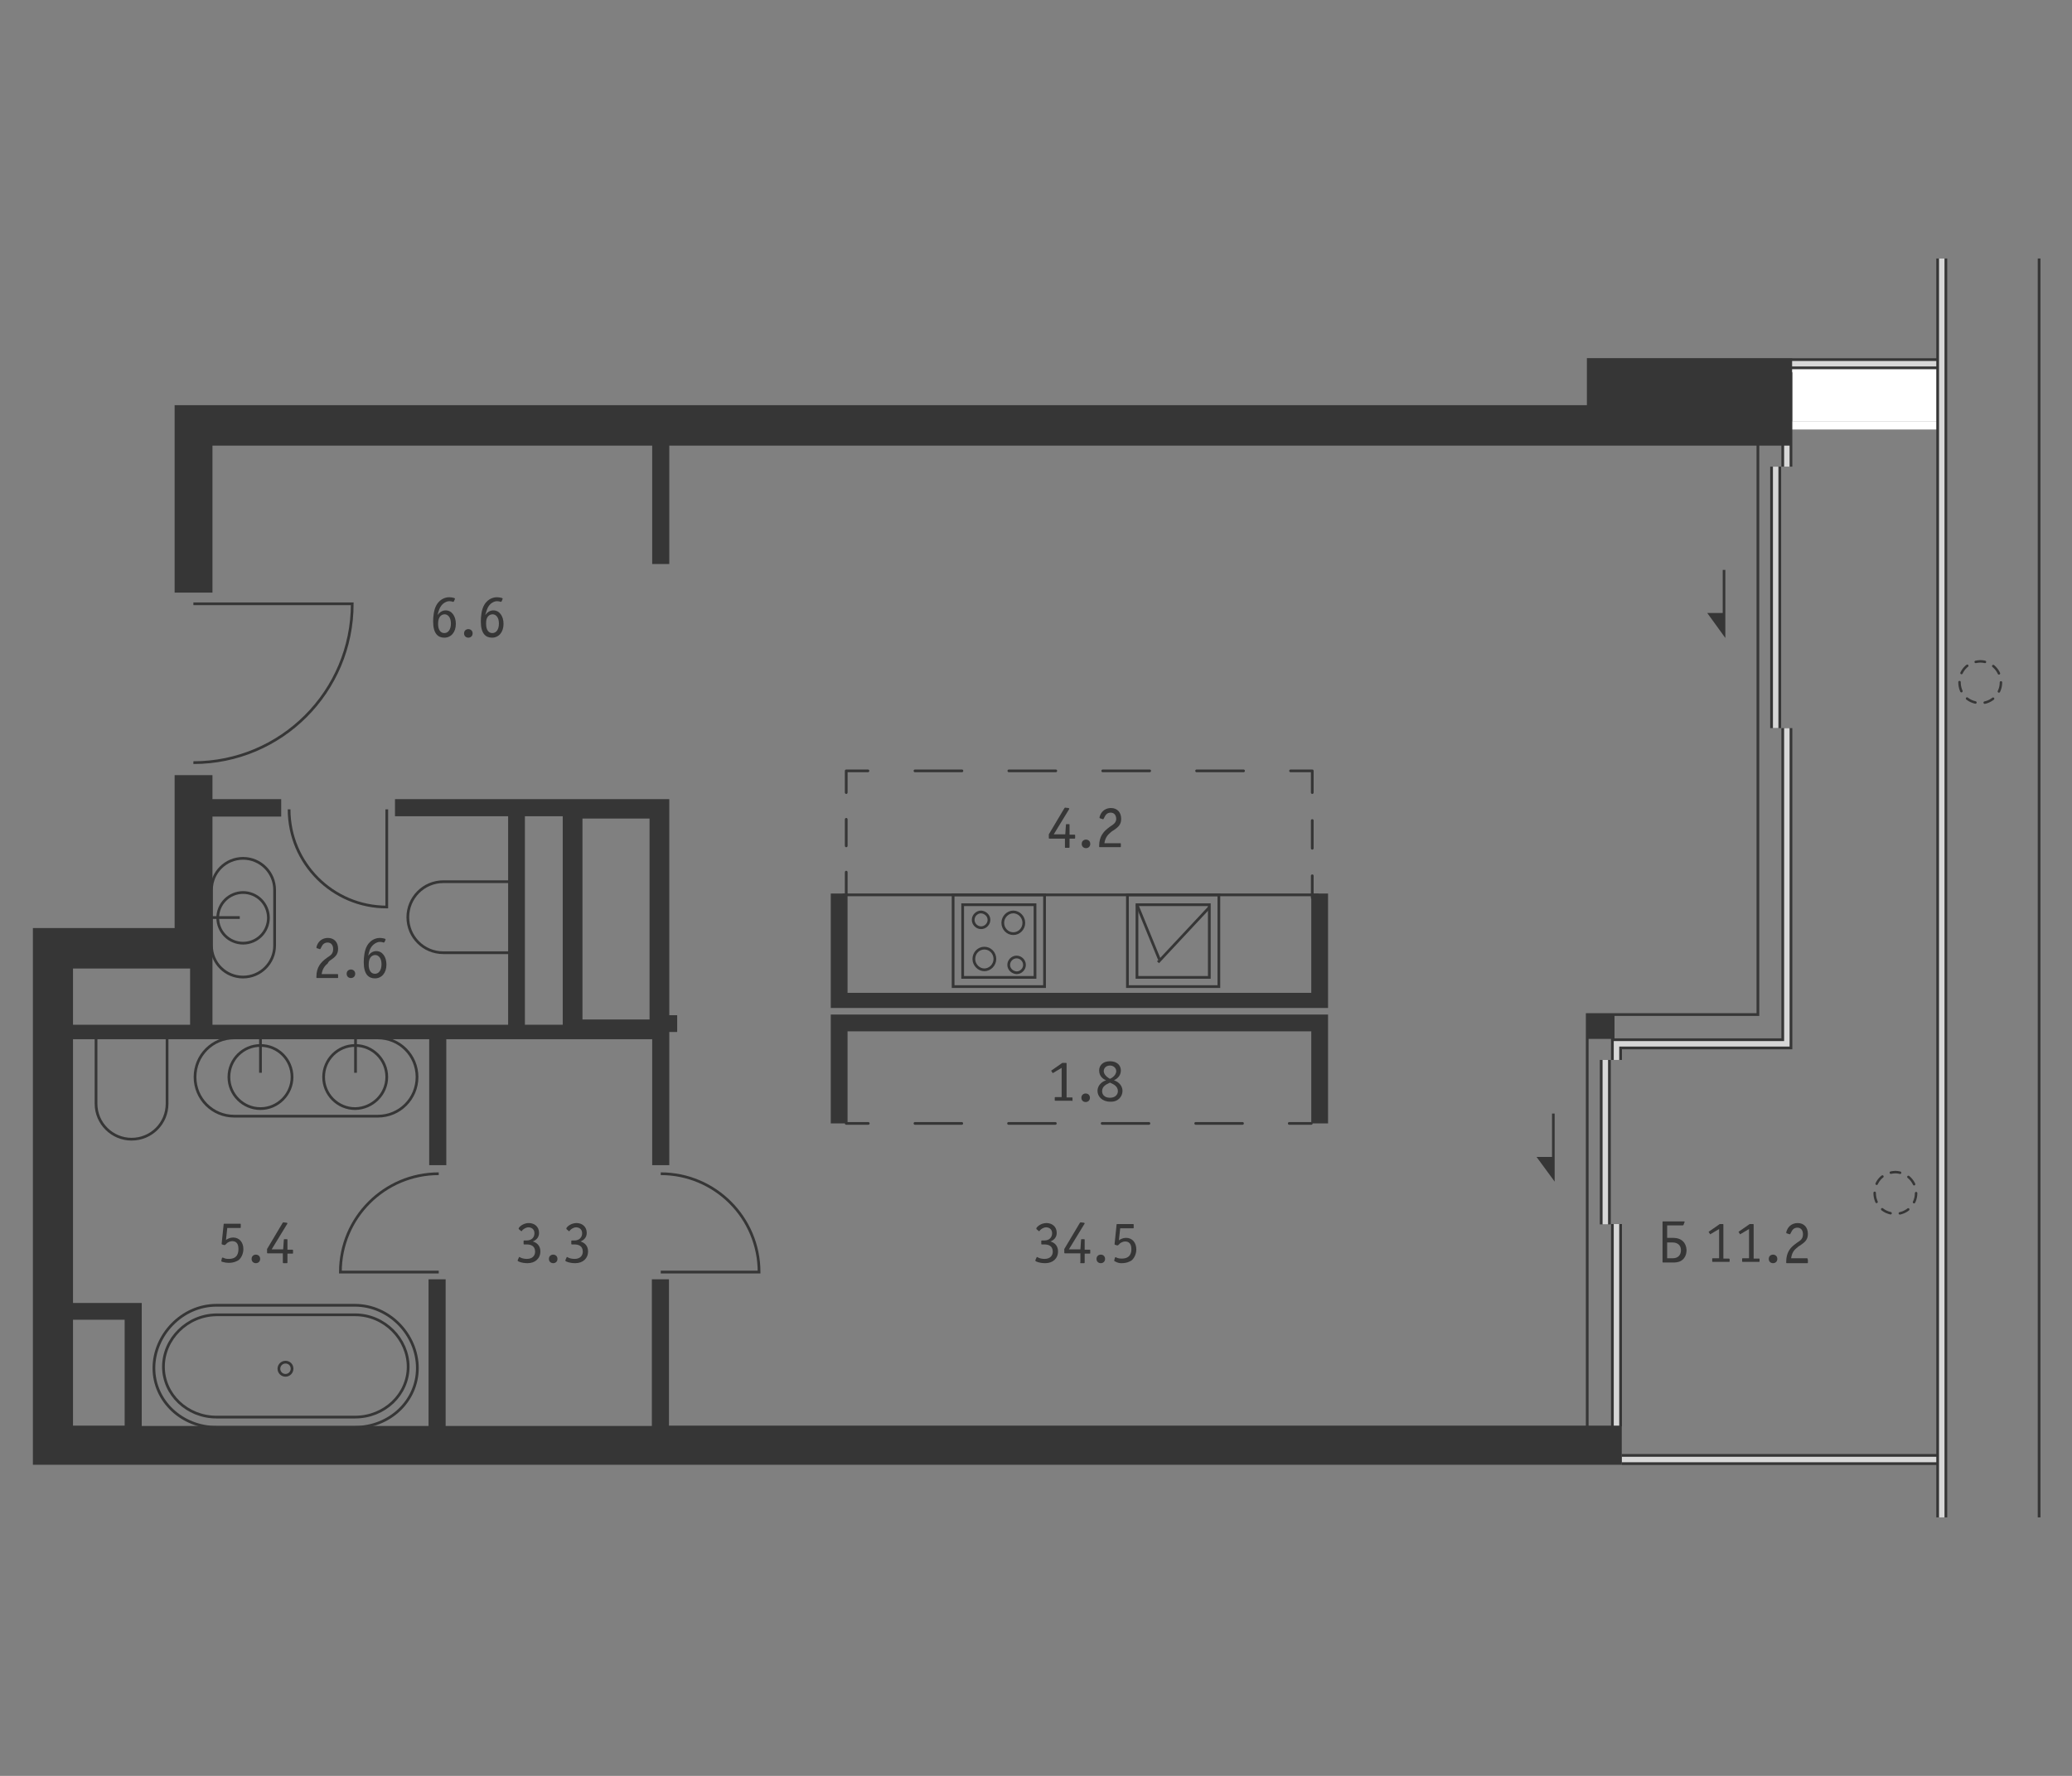 <?xml version="1.0" encoding="utf-8"?>
<!-- Generator: Adobe Illustrator 27.8.1, SVG Export Plug-In . SVG Version: 6.00 Build 0)  -->
<svg version="1.1" id="Слой_1" xmlns="http://www.w3.org/2000/svg" xmlns:xlink="http://www.w3.org/1999/xlink" x="0px" y="0px"
	 viewBox="0 0 630 540" style="enable-background:new 0 0 630 540;" xml:space="preserve">
<rect x="0" y="0" width="630" height="540" fill="#808080" stroke="none"/>
<style type="text/css">
	.st0{fill:#FFFFFF;}
	.st1{fill:none;stroke:#363636;stroke-width:0.831;stroke-miterlimit:10;}
	.st2{fill:none;stroke:#363636;stroke-width:0.831;stroke-linecap:round;stroke-linejoin:round;}
	.st3{fill:none;stroke:#363636;stroke-width:0.831;stroke-linecap:round;stroke-linejoin:round;stroke-dasharray:8.061,8.061;}
	.st4{fill:none;stroke:#363636;stroke-width:0.831;stroke-linecap:round;stroke-linejoin:round;stroke-dasharray:14.272,14.272;}
	.st5{fill:none;stroke:#363636;stroke-width:0.831;stroke-linecap:round;stroke-linejoin:round;stroke-dasharray:8.434,8.434;}
	.st6{fill:none;stroke:#363636;stroke-width:0.831;stroke-linecap:round;stroke-linejoin:round;stroke-dasharray:14.227,14.227;}
	.st7{fill:none;stroke:#363636;stroke-width:0.83;stroke-miterlimit:10;}
	.st8{fill:none;stroke:#363636;stroke-width:3.326;stroke-miterlimit:10;}
	.st9{fill:none;stroke:#D7D7D7;stroke-width:1.663;stroke-miterlimit:10;}
	.st10{fill:none;stroke:#363636;stroke-width:0.753;stroke-linecap:round;stroke-miterlimit:10;stroke-dasharray:2.844,2.844;}
	.st11{fill:#363636;}
</style>
<g id="Flat_x5F_fill">
</g>
<g id="MOP">
</g>
<g id="Doors">
</g>
<g id="Furniture">
</g>
<g id="Windows">
</g>
<g id="Partitions">
</g>
<g id="Walls">
</g>
<g id="Pylons">
</g>
<g id="Facade">
</g>
<g id="Areas">
	<g>
		<rect x="58.8" y="128.2" class="st0" width="485.2" height="1.2"/>
		<rect x="544" y="110.6" class="st0" width="46.4" height="17.6"/>
		<polygon class="st0" points="544,128.2 544,129.4 58.8,129.4 58.8,130.6 590.4,130.6 590.4,128.2 		"/>
		<rect x="16.4" y="288.3" class="st0" width="0.4" height="151.2"/>
		<rect x="14.9" y="288.3" class="st0" width="1.2" height="151.2"/>
		<path class="st1" d="M58.8,183.6l48.3,0c0,26.7-21.6,48.3-48.3,48.3"/>
		<path class="st1" d="M117.6,246.1l0,29.7c-16.4,0-29.7-13.3-29.7-29.7"/>
		<path class="st1" d="M133.4,386.8l-29.9,0c0-16.5,13.4-29.9,29.9-29.9"/>
		<path class="st1" d="M200.9,386.8l29.9,0c0-16.5-13.4-29.9-29.9-29.9"/>
		<g>
			<path class="st1" d="M86.8,414.2c-1.1,0-2,0.9-2,2s0.9,2,2,2c1.1,0,2-0.9,2-2S88,414.2,86.8,414.2z"/>
			<path class="st1" d="M107.9,396.9c10.5,0,19,9,19,19.1s-8.5,18-19,18H65.8c-10.5,0-19-8-19-18c0-10,8.5-19.1,19-19.1L107.9,396.9
				z"/>
			<path class="st1" d="M49.7,415.6c0,8.4,7.2,15.3,16.1,15.3l42.2,0c8.9,0,16.1-6.9,16.1-15.3c0-8.4-7.2-15.8-16.1-15.8H65.8
				C56.9,399.9,49.7,407.2,49.7,415.6z"/>
		</g>
		<path class="st1" d="M154.8,289.7l-20,0c-6,0-10.8-4.8-10.8-10.8c0-5.9,4.8-10.8,10.8-10.8h20"/>
		<path class="st1" d="M50.8,315.6l0,20c0,6-4.8,10.8-10.8,10.8c-5.9,0-10.8-4.8-10.8-10.8v-20"/>
		<g>
			
				<ellipse transform="matrix(0.383 -0.924 0.924 0.383 -212.19 240.519)" class="st1" cx="73.9" cy="279" rx="7.7" ry="7.7"/>
			<path class="st1" d="M83.5,287.5c0,5.3-4.3,9.6-9.6,9.6c-5.3,0-9.6-4.3-9.6-9.6v-16.9c0-5.3,4.3-9.6,9.6-9.6
				c5.3,0,9.6,4.3,9.6,9.6V287.5z"/>
			<line class="st1" x1="64.3" y1="279" x2="72.9" y2="279"/>
		</g>
		<g>
			<path class="st1" d="M88.8,327.5c0-5.3-4.3-9.6-9.6-9.6s-9.6,4.3-9.6,9.6c0,5.3,4.3,9.6,9.6,9.6S88.8,332.7,88.8,327.5z"/>
			<path class="st1" d="M71.2,339.4c-6.6,0-11.9-5.3-11.9-11.9c0-6.6,5.3-11.9,11.9-11.9h43.7c6.6,0,11.9,5.3,11.9,11.9
				c0,6.6-5.3,11.9-11.9,11.9H71.2z"/>
			<line class="st1" x1="79.2" y1="315.6" x2="79.2" y2="326.2"/>
			<path class="st1" d="M117.6,327.5c0-5.3-4.3-9.6-9.6-9.6s-9.6,4.3-9.6,9.6c0,5.3,4.3,9.6,9.6,9.6
				C113.3,337,117.6,332.7,117.6,327.5z"/>
			<line class="st1" x1="108.1" y1="315.6" x2="108.1" y2="326.2"/>
		</g>
		<g>
			<g>
				<g>
					<line class="st2" x1="257.3" y1="271.9" x2="257.3" y2="265.2"/>
					<line class="st3" x1="257.3" y1="257.2" x2="257.3" y2="245.1"/>
					<polyline class="st2" points="257.3,241 257.3,234.4 263.9,234.4 					"/>
					<line class="st4" x1="278.2" y1="234.4" x2="385.3" y2="234.4"/>
					<polyline class="st2" points="392.4,234.4 399,234.4 399,241 					"/>
					<line class="st5" x1="399" y1="249.5" x2="399" y2="262.1"/>
					<line class="st2" x1="399" y1="266.3" x2="399" y2="273"/>
				</g>
			</g>
			<g>
				<rect x="342.8" y="272.1" class="st1" width="27.8" height="27.9"/>
				<rect x="345.7" y="275.1" class="st1" width="22" height="22.1"/>
				<rect x="289.8" y="272.1" class="st1" width="27.8" height="27.9"/>
				<rect x="292.7" y="275.1" class="st1" width="22" height="22.1"/>
				<line class="st1" x1="352.5" y1="291.7" x2="345.7" y2="275.1"/>
				<line class="st1" x1="352.1" y1="292.6" x2="367.7" y2="275.9"/>
				<path class="st1" d="M311.3,280.6c0,1.8-1.4,3.3-3.2,3.3s-3.2-1.5-3.2-3.3c0-1.8,1.5-3.3,3.2-3.3S311.3,278.8,311.3,280.6z"/>
				<path class="st1" d="M300.7,279.7c0,1.3-1.1,2.4-2.4,2.4c-1.3,0-2.4-1.1-2.4-2.4c0-1.3,1.1-2.4,2.4-2.4
					C299.6,277.4,300.7,278.4,300.7,279.7z"/>
				<path class="st1" d="M296.1,291.6c0-1.8,1.4-3.3,3.2-3.3s3.2,1.5,3.2,3.3c0,1.8-1.5,3.3-3.2,3.3S296.1,293.4,296.1,291.6z"/>
				<path class="st1" d="M306.7,293.4c0-1.3,1.1-2.4,2.4-2.4c1.3,0,2.4,1.1,2.4,2.4c0,1.3-1.1,2.4-2.4,2.4
					C307.8,295.7,306.7,294.7,306.7,293.4z"/>
			</g>
			<polyline class="st1" points="400.5,300.1 400.5,272.1 256.6,272.1 256.6,300.9 			"/>
		</g>
		<g>
			<g>
				<line class="st2" x1="257.3" y1="341.6" x2="264" y2="341.6"/>
				<line class="st6" x1="278.2" y1="341.6" x2="384.9" y2="341.6"/>
				<line class="st2" x1="392" y1="341.6" x2="398.7" y2="341.6"/>
			</g>
		</g>
		<polyline class="st7" points="482.6,436.2 482.6,308.5 534.5,308.5 534.5,134.8 		"/>
		<polyline class="st8" points="543.3,221.4 543.3,317.4 491.5,317.4 491.5,322.3 		"/>
		<polyline class="st9" points="543.3,221.4 543.3,317.4 491.5,317.4 491.5,322.3 		"/>
		<line class="st8" x1="543.3" y1="113.2" x2="543.3" y2="141.9"/>
		<line class="st9" x1="543.3" y1="113.2" x2="543.3" y2="141.9"/>
		<line class="st8" x1="544.8" y1="110.6" x2="589.2" y2="110.6"/>
		<line class="st9" x1="544.8" y1="110.6" x2="589.1" y2="110.6"/>
		<line class="st8" x1="589.1" y1="443.8" x2="493.1" y2="443.8"/>
		<line class="st9" x1="589.1" y1="443.8" x2="493.1" y2="443.8"/>
		<g>
			<line class="st8" x1="539.9" y1="141.9" x2="539.9" y2="221.4"/>
			<line class="st9" x1="539.9" y1="141.9" x2="539.9" y2="221.4"/>
		</g>
		<line class="st8" x1="491.5" y1="372.2" x2="491.5" y2="433.7"/>
		<line class="st9" x1="491.5" y1="372.2" x2="491.5" y2="433.7"/>
		<line class="st8" x1="488.1" y1="322.3" x2="488.1" y2="372.3"/>
		<line class="st9" x1="488.1" y1="322.3" x2="488.1" y2="372.3"/>
		<g>
			<path class="st10" d="M582.6,362.8c0,3.5-2.8,6.3-6.3,6.3c-8.4-0.3-8.4-12.4,0-12.7C579.8,356.5,582.6,359.3,582.6,362.8
				L582.6,362.8z"/>
		</g>
		<g>
			<path class="st10" d="M608.4,207.5c0,3.5-2.8,6.3-6.3,6.3c-8.4-0.3-8.4-12.4,0-12.7C605.6,201.1,608.4,204,608.4,207.5
				L608.4,207.5z"/>
		</g>
		<line class="st7" x1="620" y1="461.4" x2="620" y2="78.6"/>
		<line class="st8" x1="590.4" y1="78.6" x2="590.4" y2="461.4"/>
		<line class="st9" x1="590.4" y1="78.6" x2="590.4" y2="461.4"/>
		<g>
			<polygon class="st11" points="524.6,191.3 524.6,186.4 524.6,173.3 523.8,173.3 523.8,186.4 519.1,186.4 524.6,194 			"/>
			<polygon class="st11" points="467.2,351.8 472.7,359.3 472.7,356.6 472.7,351.8 472.7,338.6 471.9,338.6 471.9,351.8 			"/>
			<path class="st11" d="M56.6,316h73.9v38.3h5.2V316h35.5v0h27.1v38.3h5.2v-40.5h2.4v-5.1h-2.4V306h0v-57.1v-1.3v-4.6h-32.3v0
				h-51.1v5.2h34.4v63.4H64.6v-25h0v-4.3h0v-34h20.9V243H64.6v-7.3H53.1v46.5H10v10.9v1.4v139.1v4.7v7.1h483.1v-11.9H203.4V389h0
				h-5.2v44.6h-62.7V389h-5.2v44.6H43.1v-37.4h-5.2v0H22.2V316h30H56.6z M37.9,401.3v32.2H22.2v-32.2H37.9z M197.5,310h-20.4v-61.1
				h20.4V310z M159.6,248.2h11.5v0.7V310v1.5v0.1h-11.5V248.2z M57.8,294.5v17.1H22.2v-17.1h30.8H57.8z"/>
			<polygon class="st11" points="403.8,341.6 403.8,313.6 403.8,310.7 403.8,308.5 252.6,308.5 252.6,310.7 252.6,313.6 
				252.6,341.6 257.7,341.6 257.7,313.6 398.7,313.6 398.7,341.6 			"/>
			<polygon class="st11" points="403.8,304.3 403.8,301.9 403.8,271.7 398.7,271.7 398.7,301.9 257.7,301.9 257.7,271.7 
				252.6,271.7 252.6,301.9 252.6,304.3 252.6,306.5 403.8,306.5 			"/>
			<polygon class="st11" points="64.6,135.5 198.3,135.5 198.3,171.5 203.5,171.5 203.5,135.5 544.8,135.5 544.8,130.6 544.8,128.2 
				544.8,128 544.9,128 544.9,108.9 482.5,108.9 482.5,123.2 64.6,123.2 64.1,123.2 53.1,123.2 53.1,180.2 64.6,180.2 			"/>
			<rect x="482.6" y="308.3" class="st11" width="8.3" height="7.6"/>
			<path class="st11" d="M69.6,382.8c-0.8,0-1.2-0.1-1.6-0.3c-0.2-0.1-0.2-0.1-0.3-0.1c-0.1,0-0.2,0.1-0.2,0.1l-0.2,0.8
				c0,0.1-0.1,0.3,0.3,0.4c0.7,0.2,1.3,0.3,1.9,0.3c1.6,0,2.5-0.5,3-0.8c0.8-0.6,1.5-1.9,1.5-3.4c0-2-1.2-3.5-3.1-3.5
				c-1,0-1.6,0.4-2,0.6l-0.2,0.2l0.4-3.7h3.9c0.2,0,0.2-0.1,0.2-0.2v-0.9c0-0.1,0-0.2-0.2-0.2h-4.8c-0.2,0-0.2,0.1-0.2,0.2l-0.6,5.8
				c0,0.1,0,0.2,0,0.2c0,0,0.1,0,0.1,0.1l0.7,0.2c0.1,0,0.1,0,0.3-0.1c0.3-0.2,0.4-0.4,0.5-0.5c0.4-0.3,1-0.6,1.6-0.6
				c0.5,0,1.9,0.1,1.9,2.3C72.5,380.7,72.4,382.8,69.6,382.8z"/>
			<circle class="st11" cx="77.8" cy="382.8" r="1.3"/>
			<path class="st11" d="M86.2,384.1h1c0.1,0,0.2,0,0.2-0.3v-2.6h1.5c0.2,0,0.2-0.1,0.2-0.2v-0.8c0-0.1,0-0.2-0.2-0.2h-1.5v-3
				c0-0.1,0-0.2-0.2-0.2h-0.7c-0.1,0-0.2,0-0.2,0.2l-0.2,2.9h-3.5l4.7-7.7c0-0.1,0.1-0.1,0.1-0.2c0-0.1-0.1-0.1-0.2-0.2l-0.9-0.1
				c-0.1,0-0.2-0.1-0.3,0.1l-0.1,0.1l-4.7,7.9v1.1c0,0.2,0.1,0.2,0.2,0.2H86v2.6C86,384,86,384.1,86.2,384.1z"/>
			<path class="st11" d="M325.1,245.9c0-0.1-0.1-0.1-0.2-0.2l-0.9-0.1c-0.1,0-0.2-0.1-0.3,0.1l-0.1,0.1l-4.7,7.9v1.1
				c0,0.2,0.1,0.2,0.2,0.2h4.7v2.6c0,0.1,0,0.2,0.2,0.2h1c0.1,0,0.2,0,0.2-0.3V255h1.5c0.2,0,0.2-0.1,0.2-0.2V254
				c0-0.1,0-0.2-0.2-0.2h-1.5v-3c0-0.1,0-0.2-0.2-0.2h-0.7c-0.1,0-0.2,0-0.2,0.2l-0.2,2.9h-3.5l4.7-7.7
				C325.1,246,325.1,246,325.1,245.9z"/>
			<circle class="st11" cx="330.2" cy="256.6" r="1.3"/>
			<path class="st11" d="M337.9,251.1c-0.3,0.2-0.6,0.4-1.1,0.8c-1.1,0.9-2.6,2.3-2.6,5.3v0.2c0,0.1,0,0.2,0.2,0.2h6.2
				c0.1,0,0.2,0,0.2-0.2v-0.8c0-0.1,0-0.2-0.2-0.2h-4.8c0.2-1.4,0.8-2.4,1.8-3.2c0.4-0.4,0.9-0.7,1.1-0.8c1.1-0.8,2.2-1.5,2.2-3.4
				c0-2-1.2-3.3-3.1-3.3c-1.6,0-2.7,0.9-3.2,2c-0.1,0.2-0.3,0.7-0.3,0.9c0,0.1,0.1,0.1,0.1,0.2l0.9,0.3c0.2,0.1,0.3-0.2,0.4-0.4
				c0.2-0.4,0.4-0.8,0.7-1.1c0.3-0.3,0.8-0.5,1.3-0.5c1,0,1.7,0.7,1.7,2C339.3,250.2,338.5,250.7,337.9,251.1z"/>
			<path class="st11" d="M317.6,382.8c-0.8,0-1.6-0.2-1.9-0.4c-0.3-0.1-0.4-0.2-0.4-0.2c-0.1,0-0.1,0.1-0.1,0.1l-0.4,0.9
				c-0.1,0.2,0.2,0.3,0.3,0.4c0.9,0.4,2,0.5,2.7,0.5c2.3,0,3.9-1.4,3.9-3.6c0-1.8-1.2-2.7-2.3-3c1-0.4,1.9-1.2,1.9-2.6
				c0-2-1.5-3-3.1-3c-1.2,0-2.4,0.6-3,1.4c-0.1,0.2-0.1,0.2-0.1,0.3c0,0.1,0.1,0.1,0.1,0.2l0.6,0.5c0.1,0,0.1,0.1,0.1,0.1
				c0.1,0,0.3-0.2,0.3-0.3c0.4-0.4,1.1-0.9,1.9-0.9c0.7,0,1.8,0.4,1.8,1.8c0,1.2-0.8,2.2-2.4,2.2h-0.7c-0.1,0-0.2,0-0.2,0.2v0.8
				c0,0.1,0,0.2,0.2,0.2h0.7c1.1,0,2.6,0.3,2.6,2.2C320.1,381.8,319.3,382.8,317.6,382.8z"/>
			<path class="st11" d="M328.6,384.1h1c0.1,0,0.2,0,0.2-0.3v-2.6h1.5c0.2,0,0.2-0.1,0.2-0.2v-0.8c0-0.1,0-0.2-0.2-0.2h-1.5v-3
				c0-0.1,0-0.2-0.2-0.2h-0.7c-0.1,0-0.2,0-0.2,0.2l-0.2,2.9h-3.5l4.7-7.7c0-0.1,0.1-0.1,0.1-0.2c0-0.1-0.1-0.1-0.2-0.2l-0.9-0.1
				c-0.1,0-0.2-0.1-0.3,0.1l-0.1,0.1l-4.7,7.9v1.1c0,0.2,0.1,0.2,0.2,0.2h4.7v2.6C328.4,384,328.4,384.1,328.6,384.1z"/>
			<circle class="st11" cx="334.7" cy="382.8" r="1.3"/>
			<path class="st11" d="M341,384.1c1.6,0,2.5-0.5,3-0.8c0.8-0.6,1.5-1.9,1.5-3.4c0-2-1.2-3.5-3.1-3.5c-1,0-1.6,0.4-2,0.6l-0.2,0.2
				l0.4-3.7h3.9c0.2,0,0.2-0.1,0.2-0.2v-0.9c0-0.1,0-0.2-0.2-0.2h-4.8c-0.2,0-0.2,0.1-0.2,0.2l-0.6,5.8c0,0.1,0,0.2,0,0.2
				c0,0,0.1,0,0.1,0.1l0.7,0.2c0.1,0,0.1,0,0.3-0.1c0.3-0.2,0.4-0.4,0.5-0.5c0.4-0.3,1-0.6,1.6-0.6c0.5,0,1.9,0.1,1.9,2.3
				c0,0.8-0.1,2.9-2.9,2.9c-0.8,0-1.2-0.1-1.6-0.3c-0.2-0.1-0.2-0.1-0.3-0.1c-0.1,0-0.2,0.1-0.2,0.1l-0.2,0.8c0,0.1-0.1,0.3,0.3,0.4
				C339.8,384,340.4,384.1,341,384.1z"/>
			<path class="st11" d="M134.7,183.6c0.5-0.4,1.2-0.8,1.9-0.8c0.5,0,0.9,0.1,1.1,0.2c0.1,0,0.1,0,0.1,0c0.1,0,0.1-0.1,0.2-0.1
				l0.3-0.7c0.1-0.2,0-0.3-0.3-0.4c-0.4-0.1-0.9-0.2-1.4-0.2c-0.5,0-2.6,0.1-3.9,2.4c-0.8,1.4-1,3.5-1,5c0,3.7,1.5,4.9,3.4,4.9
				c2,0,3.5-1.6,3.5-4.2c0-2.3-1.2-4.1-3.1-4.1c-1,0-1.9,0.6-2.4,1.4l0,0l0-0.2C133.3,186,133.6,184.6,134.7,183.6z M135.2,186.8
				c0.9,0,1.9,0.8,1.9,2.8c0,1.8-0.8,2.9-2,2.9c-1.1,0-1.9-0.9-1.9-2.8C133.2,187.3,134.4,186.8,135.2,186.8z"/>
			<circle class="st11" cx="142.4" cy="192.6" r="1.3"/>
			<path class="st11" d="M149.2,183.6c0.5-0.4,1.2-0.8,1.9-0.8c0.5,0,0.9,0.1,1.1,0.2c0.1,0,0.1,0,0.1,0c0.1,0,0.1-0.1,0.2-0.1
				l0.3-0.7c0.1-0.2,0-0.3-0.3-0.4c-0.4-0.1-0.9-0.2-1.4-0.2c-0.5,0-2.6,0.1-3.9,2.4c-0.8,1.4-1,3.5-1,5c0,3.7,1.5,4.9,3.4,4.9
				c2,0,3.5-1.6,3.5-4.2c0-2.3-1.2-4.1-3.1-4.1c-1,0-1.9,0.6-2.4,1.4l0,0l0-0.2C147.9,186,148.1,184.6,149.2,183.6z M149.8,186.8
				c0.9,0,1.9,0.8,1.9,2.8c0,1.8-0.8,2.9-2,2.9c-1.1,0-1.9-0.9-1.9-2.8C147.7,187.3,149,186.8,149.8,186.8z"/>
			<path class="st11" d="M100.6,291.9c1.1-0.8,2.2-1.5,2.2-3.4c0-2-1.2-3.3-3.1-3.3c-1.6,0-2.7,0.9-3.2,2c-0.1,0.2-0.3,0.7-0.3,0.9
				c0,0.1,0.1,0.1,0.1,0.2l0.9,0.3c0.2,0.1,0.3-0.2,0.4-0.4c0.2-0.4,0.4-0.8,0.7-1.1c0.3-0.3,0.8-0.5,1.3-0.5c1,0,1.7,0.7,1.7,2
				c0,1.4-0.8,1.9-1.4,2.3c-0.3,0.2-0.6,0.4-1.1,0.8c-1.1,0.9-2.6,2.3-2.6,5.3v0.2c0,0.1,0,0.2,0.2,0.2h6.2c0.1,0,0.2,0,0.2-0.2
				v-0.8c0-0.1,0-0.2-0.2-0.2h-4.8c0.2-1.4,0.8-2.4,1.8-3.2C99.9,292.3,100.4,292,100.6,291.9z"/>
			<circle class="st11" cx="106.7" cy="296.1" r="1.3"/>
			<path class="st11" d="M113.6,287.2c0.5-0.4,1.2-0.8,1.9-0.8c0.5,0,0.9,0.1,1.1,0.2c0.1,0,0.1,0,0.1,0c0.1,0,0.1-0.1,0.2-0.1
				l0.3-0.7c0.1-0.2,0-0.3-0.3-0.4c-0.4-0.1-0.9-0.2-1.4-0.2c-0.5,0-2.6,0.1-3.9,2.4c-0.8,1.4-1,3.5-1,5c0,3.7,1.5,4.9,3.4,4.9
				c2,0,3.5-1.6,3.5-4.2c0-2.3-1.2-4.1-3.1-4.1c-1,0-1.9,0.6-2.4,1.4l0,0l0-0.2C112.2,289.6,112.4,288.2,113.6,287.2z M114.1,290.4
				c0.9,0,1.9,0.8,1.9,2.8c0,1.8-0.8,2.9-2,2.9c-1.1,0-1.9-0.9-1.9-2.8C112.1,290.9,113.3,290.4,114.1,290.4z"/>
			<path class="st11" d="M326.1,334.6v-0.7c0-0.1,0-0.2-0.2-0.2h-1.6v-10.3c0-0.1,0-0.2-0.2-0.2H323l-3.3,2.3
				c-0.1,0-0.1,0.1-0.1,0.1c0,0,0,0,0.1,0.1l0.3,0.5c0,0,0,0.1,0.1,0.1c0,0,0.1,0,0.2-0.1l2.5-1.5v8.9h-1.9c-0.2,0-0.2,0.1-0.2,0.2
				v0.7c0,0.2,0.1,0.2,0.2,0.2h4.9C325.9,334.8,326.1,334.8,326.1,334.6z"/>
			<circle class="st11" cx="330.1" cy="333.8" r="1.3"/>
			<path class="st11" d="M341.3,331.7c0-1.4-1-2.7-2.6-3.2c0.6-0.3,2.1-1.1,2.1-3c0-1.5-1.1-2.8-3.3-2.8c-2.2,0-3.3,1.3-3.3,2.8
				c0,1.9,1.4,2.7,2.1,3c-1.6,0.5-2.6,1.8-2.6,3.2c0,1.7,1.4,3.3,3.9,3.3C340,335.1,341.3,333.4,341.3,331.7z M335.6,325.7
				c0-0.9,0.7-1.7,1.9-1.7c1.1,0,1.9,0.8,1.9,1.7c0,0.6-0.4,1.6-1.8,2.3l-0.1,0l-0.1,0C336,327.2,335.6,326.3,335.6,325.7z
				 M335.1,331.8c0-1.5,1.3-2.1,2.2-2.5l0.2-0.1l0.2,0.1c0.9,0.4,2.2,1,2.2,2.5c0,0.9-0.7,2-2.4,2
				C335.7,333.8,335.1,332.7,335.1,331.8z"/>
			<path class="st11" d="M160.2,382.8c-0.8,0-1.6-0.2-1.9-0.4c-0.3-0.1-0.4-0.2-0.4-0.2c-0.1,0-0.1,0.1-0.1,0.1l-0.4,0.9
				c-0.1,0.2,0.2,0.3,0.3,0.4c0.9,0.4,2,0.5,2.7,0.5c2.3,0,3.9-1.4,3.9-3.6c0-1.8-1.2-2.7-2.3-3c1-0.4,1.9-1.2,1.9-2.6
				c0-2-1.5-3-3.1-3c-1.2,0-2.4,0.6-3,1.4c-0.1,0.2-0.1,0.2-0.1,0.3c0,0.1,0.1,0.1,0.1,0.2l0.6,0.5c0.1,0,0.1,0.1,0.1,0.1
				c0.1,0,0.3-0.2,0.3-0.3c0.4-0.4,1.1-0.9,1.9-0.9c0.7,0,1.8,0.4,1.8,1.8c0,1.2-0.8,2.2-2.4,2.2h-0.7c-0.1,0-0.2,0-0.2,0.2v0.8
				c0,0.1,0,0.2,0.2,0.2h0.7c1.1,0,2.6,0.3,2.6,2.2C162.7,381.8,161.9,382.8,160.2,382.8z"/>
			<circle class="st11" cx="168.2" cy="382.8" r="1.3"/>
			<path class="st11" d="M174.7,382.8c-0.8,0-1.6-0.2-1.9-0.4c-0.3-0.1-0.4-0.2-0.4-0.2c-0.1,0-0.1,0.1-0.1,0.1l-0.4,0.9
				c-0.1,0.2,0.2,0.3,0.3,0.4c0.9,0.4,2,0.5,2.7,0.5c2.3,0,3.9-1.4,3.9-3.6c0-1.8-1.2-2.7-2.3-3c1-0.4,1.9-1.2,1.9-2.6
				c0-2-1.5-3-3.1-3c-1.2,0-2.4,0.6-3,1.4c-0.1,0.2-0.1,0.2-0.1,0.3c0,0.1,0.1,0.1,0.1,0.2l0.6,0.5c0.1,0,0.1,0.1,0.1,0.1
				c0.1,0,0.3-0.2,0.3-0.3c0.4-0.4,1.1-0.9,1.9-0.9c0.7,0,1.8,0.4,1.8,1.8c0,1.2-0.8,2.2-2.4,2.2h-0.7c-0.1,0-0.2,0-0.2,0.2v0.8
				c0,0.1,0,0.2,0.2,0.2h0.7c1.1,0,2.6,0.3,2.6,2.2C177.2,381.8,176.4,382.8,174.7,382.8z"/>
			<path class="st11" d="M508.7,376.4h-1.8v-3.8h4.7c0.2,0,0.3-0.1,0.3-0.2l0.3-0.8c0-0.1,0.1-0.2-0.2-0.2h-6.3
				c-0.2,0-0.2,0.1-0.2,0.2v12.1c0,0.1,0,0.2,0.2,0.2h2.7c0.9,0,1.8,0,2.7-0.5c0.9-0.5,1.7-1.6,1.7-3.3
				C512.7,377.9,511.3,376.4,508.7,376.4z M508.7,382.6h-1.8v-4.8h1.7c0.4,0,2.5,0.1,2.5,2.4C511.1,381.6,510.2,382.6,508.7,382.6z"
				/>
			<path class="st11" d="M525.6,382.7H524v-10.3c0-0.1,0-0.2-0.2-0.2h-0.9l-3.3,2.3c-0.1,0-0.1,0.1-0.1,0.1c0,0,0,0,0.1,0.1l0.3,0.5
				c0,0,0,0.1,0.1,0.1c0,0,0.1,0,0.2-0.1l2.5-1.5v8.9h-1.9c-0.2,0-0.2,0.1-0.2,0.2v0.7c0,0.2,0.1,0.2,0.2,0.2h4.9
				c0.1,0,0.2,0,0.2-0.2v-0.7C525.8,382.8,525.8,382.7,525.6,382.7z"/>
			<path class="st11" d="M534.8,382.7h-1.6v-10.3c0-0.1,0-0.2-0.2-0.2H532l-3.3,2.3c-0.1,0-0.1,0.1-0.1,0.1c0,0,0,0,0.1,0.1l0.3,0.5
				c0,0,0,0.1,0.1,0.1c0,0,0.1,0,0.2-0.1l2.5-1.5v8.9h-1.9c-0.2,0-0.2,0.1-0.2,0.2v0.7c0,0.2,0.1,0.2,0.2,0.2h4.9
				c0.1,0,0.2,0,0.2-0.2v-0.7C535,382.8,535,382.7,534.8,382.7z"/>
			<circle class="st11" cx="539.1" cy="382.8" r="1.3"/>
			<path class="st11" d="M549.4,382.6h-4.8c0.2-1.4,0.7-2.4,1.8-3.2c0.4-0.4,0.9-0.7,1.1-0.8c1.1-0.8,2.2-1.5,2.2-3.4
				c0-2-1.2-3.3-3.1-3.3c-1.6,0-2.7,0.9-3.2,2c-0.1,0.2-0.3,0.7-0.3,0.9c0,0.1,0.1,0.1,0.1,0.2l0.9,0.3c0.2,0.1,0.3-0.2,0.4-0.4
				c0.2-0.4,0.4-0.8,0.7-1.1c0.3-0.3,0.8-0.5,1.3-0.5c1,0,1.7,0.7,1.7,2c0,1.4-0.8,1.9-1.4,2.3c-0.3,0.2-0.6,0.4-1.1,0.8
				c-1.2,0.9-2.6,2.3-2.6,5.3v0.2c0,0.1,0,0.2,0.2,0.2h6.2c0.1,0,0.2,0,0.2-0.2v-0.8C549.6,382.7,549.6,382.6,549.4,382.6z"/>
		</g>
	</g>
</g>
</svg>
